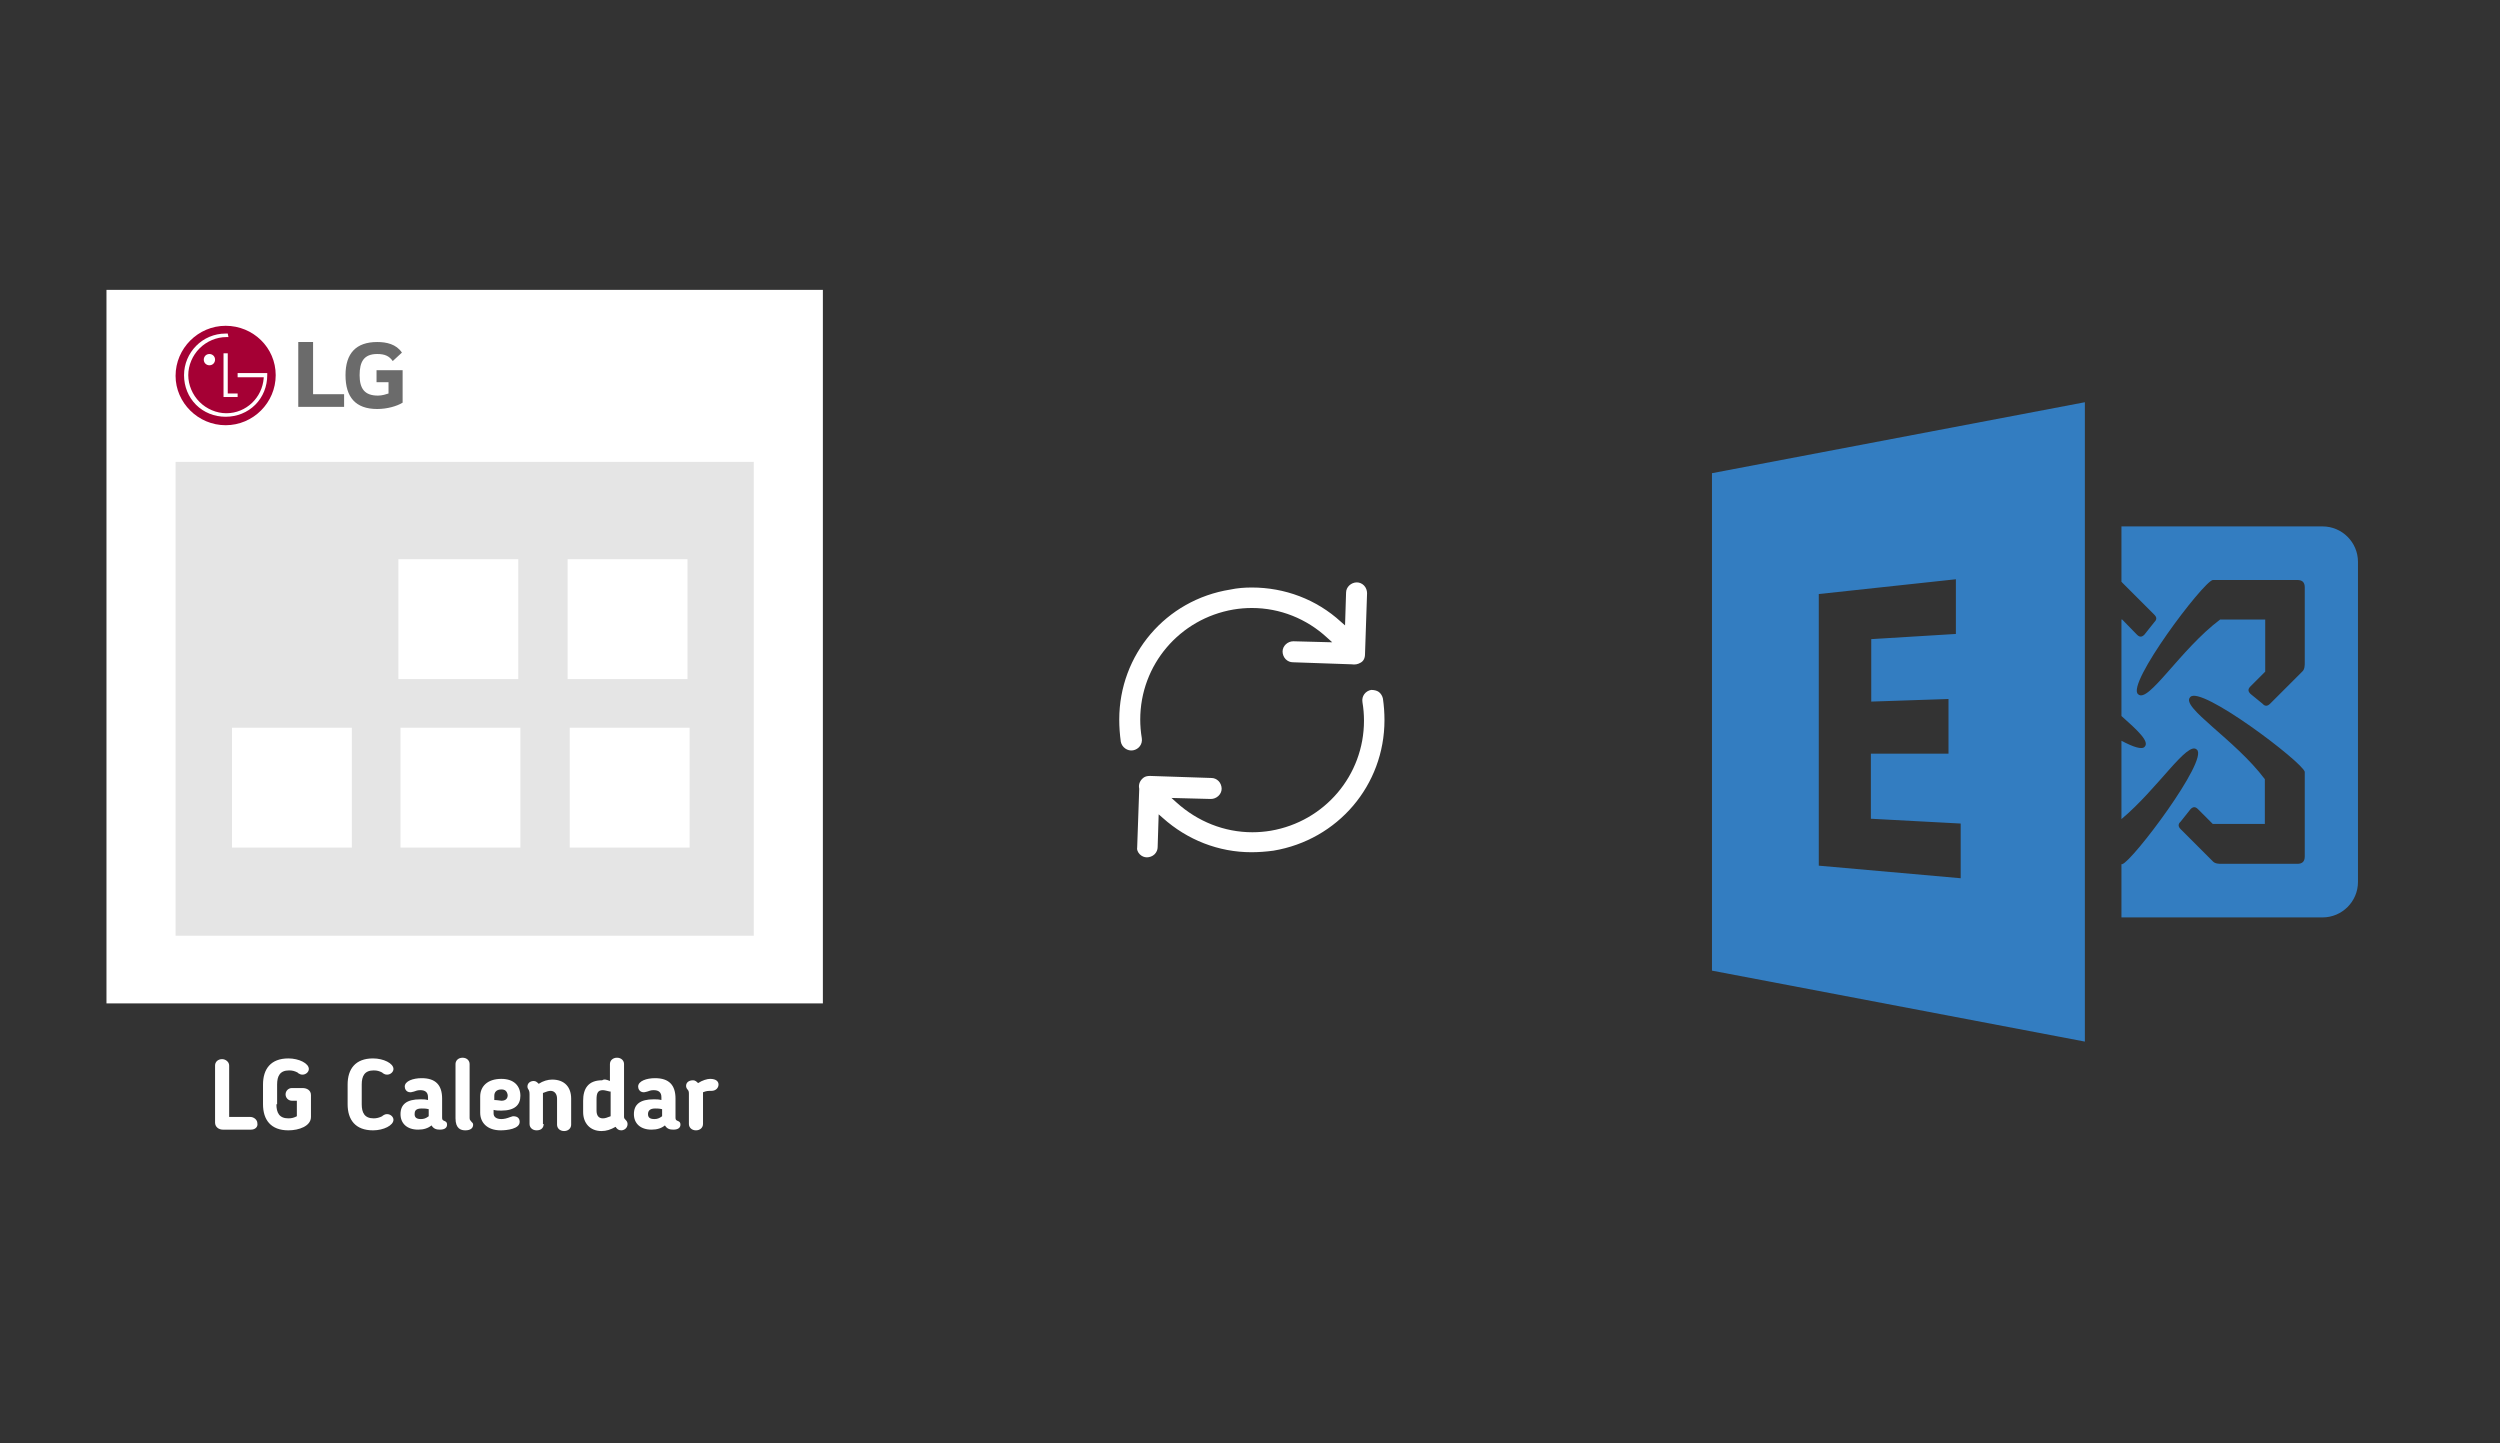 ﻿<?xml version="1.0" encoding="utf-8"?>
<!DOCTYPE svg PUBLIC "-//W3C//DTD SVG 1.1//EN" "http://www.w3.org/Graphics/SVG/1.1/DTD/svg11.dtd">
<svg x="0" y="0" width="672" height="388" xml="http://www.w3.org/XML/1998/namespace" xmlns="http://www.w3.org/2000/svg" xmlns:xlink="http://www.w3.org/1999/xlink" xmlns:xml="http://www.w3.org/XML/1998/namespace" version="1.1">
  <rect width="100%" height="100%" fill="#333333" stroke="none"/>
  <svg x="422" y="66" width="250" height="256" viewBox="0, 0, 249.8, 257.7" xml:space="preserve" id="Layer_1" enable-background="new 0 0 249.8 257.7" xmlns="http://www.w3.org/2000/svg" xmlns:xlink="http://www.w3.org/1999/xlink" xmlns:xml="http://www.w3.org/XML/1998/namespace" version="1.1">
    <path d="M37.5 61.6 L37.5 196.2 L138.4 215.4 L138.4 42.4 L37.5 61.6 z M104.8 171.2 L66.4 167.8 L66.4 94.3 L103.5 90.3 L103.5 105.1 L80.6 106.5 L80.6 123.4 L101.5 122.7 L101.5 137.5 L80.5 137.5 L80.5 155.1 L104.8 156.4 L104.8 171.2 z M202.7 76 L148.3 76 L148.3 91 C148.4 91.1 148.5 91.1 148.5 91.2 L157.2 99.9 C157.9 100.6 157.9 101.2 157.2 101.9 L154.5 105.3 C153.8 106 153.2 106 152.5 105.3 L148.5 101.2 L148.3 101.2 L148.3 127.3 C152.8 131.3 155.9 134.2 154.6 135.6 C153.9 136.5 151.5 135.7 148.3 134 L148.3 155.2 C158.2 146.9 166.2 133.9 168.7 136.4 C172 139.1 151.2 166.7 148.5 167.4 L148.3 167.4 L148.3 181.8 L202.7 181.8 C208 181.8 212.3 177.5 212.3 172.2 L212.3 85.6 C212.3 80.3 208 76 202.7 76 z M197.9 165.3 C197.9 166.7 197.2 167.3 195.9 167.3 L187.2 167.3 L175.4 167.3 C174.7 167.3 173.6 167.3 173 166.6 L164.3 157.9 C163.6 157.2 163.6 156.5 164.3 155.9 L167 152.5 C167.7 151.8 168.3 151.8 169 152.5 L173 156.5 L187.1 156.5 L187.1 144.4 C179 133.6 164.2 124.9 166.9 122.2 C169.6 118.8 197.2 139.7 197.9 142.4 L197.9 165.3 z M197.9 101.2 L197.9 112.9 C197.9 113.6 197.9 114.7 197.2 115.3 L188.5 124 C187.8 124.7 187.1 124.7 186.5 124 L183.2 121.3 C182.5 120.6 182.5 120 183.2 119.3 L187.2 115.3 L187.2 101.2 L175 101.2 C164.2 109.3 155.5 124.1 152.8 121.4 C149.5 118.7 170.3 91.1 173 90.5 L195.9 90.5 C197.3 90.5 197.9 91.2 197.9 92.5 L197.9 101.2 z" id="surface1_35_" style="fill:#337DC1;" />
  </svg>
  <svg x="250" y="107" width="173" height="173" viewBox="0, 0, 68, 125.7" xml:space="preserve" id="Layer_1#1" enable-background="new 0 0 68 125.7" xmlns="http://www.w3.org/2000/svg" xmlns:xlink="http://www.w3.org/1999/xlink" xmlns:xml="http://www.w3.org/XML/1998/namespace" version="1.1">
    <style type="text/css">
	.st0{fill:#4885ED;}
	.st1{fill:#E5E5E5;}
	.st2{fill:#FFFFFF;}
	.st3{fill:#594165;}
	.st4{fill:#FBBB00;}
	.st5{fill:#518EF8;}
	.st6{fill:#28B446;}
	.st7{fill:#F14336;}
	.st8{fill:#FFA000;}
	.st9{fill:#FFCA28;}
	.st10{fill:#F7F7F7;}
	.st11{fill-rule:evenodd;clip-rule:evenodd;}
	.st12{fill-rule:evenodd;clip-rule:evenodd;fill:#3FBDCF;}
	.st13{fill-rule:evenodd;clip-rule:evenodd;fill:#FFFFFF;}
	.st14{opacity:0.9;fill:#FFFFFF;}
	.st15{fill:#F7F7F7;stroke:#594165;stroke-width:4;stroke-miterlimit:10;}
	.st16{fill:#E0412F;}
	.st17{fill-rule:evenodd;clip-rule:evenodd;fill:#606161;}
	.st18{fill:none;stroke:#58ABF4;stroke-width:0.25;stroke-miterlimit:10;}
	.st19{fill:#036EB1;}
	.st20{fill:#A4C639;}
	.st21{fill:none;stroke:#E0412F;stroke-miterlimit:10;}
	.st22{fill:#046DB2;}
	.st23{fill-rule:evenodd;clip-rule:evenodd;fill:#528FF5;}
	.st24{fill-rule:evenodd;clip-rule:evenodd;fill:#417BE6;}
	.st25{fill-rule:evenodd;clip-rule:evenodd;fill:#4881E8;}
	.st26{fill-rule:evenodd;clip-rule:evenodd;fill:#FBC013;}
	.st27{fill:#DF871E;}
	.st28{fill:#B6B6B6;}
	.st29{fill:#8C5BA4;}
	.st30{fill:#8DC652;}
	.st31{fill:#497FC1;}
	.st32{fill:#919191;}
	.st33{fill-rule:evenodd;clip-rule:evenodd;fill:#8E8E8E;}
	.st34{fill:#8E8E8E;}
	.st35{fill:#EB3D01;}
	.st36{fill:#F57F20;}
	.st37{fill:#ED7E01;}
	.st38{fill-rule:evenodd;clip-rule:evenodd;fill:#046DB2;}
	.st39{fill:#E0E2E2;}
	.st40{fill:#47D86F;}
	.st41{fill:#4FC9F8;}
	.st42{fill:#FF9327;}
	.st43{fill:#C9C8C4;}
	.st44{fill:#9A9A9A;}
	.st45{fill:#F2F2F2;}
	.st46{fill:#D32E2A;}
	.st47{fill:#A3C53A;}
	.st48{fill:#D6D8D7;}
	.st49{fill:#3A5BBC;}
	.st50{fill:url(#SVGID_43_);}
	.st51{fill:url(#SVGID_44_);}
	.st52{fill:url(#SVGID_45_);}
	.st53{fill:url(#SVGID_46_);}
	.st54{fill:#FFE168;}
	.st55{fill:#006699;}
	.st56{fill:#F4AE01;}
	.st57{fill:#DD191F;}
	.st58{fill:#323232;}
	.st59{fill:#CDCCCA;}
	.st60{fill:#5199F0;}
	.st61{fill:#791BCC;}
	.st62{fill:#C71D2E;}
	.st63{fill:#32DAC4;}
	.st64{fill:#3C5A99;}
	.st65{fill:#FCB714;}
	.st66{fill:#F06415;}
	.st67{fill:#BDCF31;}
	.st68{fill:#00A1E0;}
	.st69{fill:#00A1E3;}
	.st70{fill:#7AAD3E;}
	.st71{fill:#A50034;}
	.st72{fill:#6B6B6B;}
	.st73{fill:#005DAA;}
	.st74{fill:#EB0028;}
	.st75{fill:#888B8D;}
	.st76{fill:#0C4DA2;}
	.st77{fill:#00BFFF;}
	.st78{fill-rule:evenodd;clip-rule:evenodd;fill:#E81123;}
	.st79{fill:#FF6700;}
	.st80{fill:#00BFFE;}
	.st81{fill:#C4C4C4;}
	.st82{fill:url(#SVGID_47_);}
	.st83{fill:url(#SVGID_48_);}
	.st84{fill:url(#SVGID_49_);}
	.st85{fill:url(#SVGID_50_);}
	.st86{fill:#E5E5E5;stroke:#8E8E8E;stroke-width:2;stroke-miterlimit:10;}
	.st87{fill-rule:evenodd;clip-rule:evenodd;fill:#594165;}
	.st88{fill-rule:evenodd;clip-rule:evenodd;fill:#D4D4D4;}
	.st89{fill-rule:evenodd;clip-rule:evenodd;fill:#3669D6;}
	.st90{fill-rule:evenodd;clip-rule:evenodd;fill:#3A81F4;}
	.st91{fill-rule:evenodd;clip-rule:evenodd;fill:#FAFAFA;}
	.st92{fill-rule:evenodd;clip-rule:evenodd;fill:#E0E0E0;}
	.st93{fill:url(#SVGID_59_);}
	.st94{opacity:0.2;fill:#56C7DA;enable-background:new    ;}
	.st95{fill:url(#SVGID_60_);}
	.st96{fill:url(#SVGID_61_);}
	.st97{fill:url(#SVGID_62_);}
	.st98{fill:url(#SVGID_63_);}
	.st99{fill:url(#SVGID_64_);}
	.st100{fill:#FCFCFC;enable-background:new    ;}
	.st101{enable-background:new    ;}
	.st102{fill:#5A5A5A;}
	.st103{fill:#D8D8D8;enable-background:new    ;}
	.st104{fill:#E9574E;}
	.st105{fill:none;stroke:#D8D8D8;stroke-width:0.75;stroke-miterlimit:10;enable-background:new    ;}
	.st106{fill:#E9574E;stroke:#E9574E;stroke-width:0.75;stroke-miterlimit:10;enable-background:new    ;}
	.st107{fill:#E0E0E0;}
	.st108{fill:#537ABD;}
	.st109{fill:#2EB672;}
	.st110{fill:#FED14B;}
	.st111{fill:#28CD7E;}
	.st112{fill:#CECECE;}
	.st113{fill-rule:evenodd;clip-rule:evenodd;fill:#FF9D17;}
	.st114{fill:#FFFFFF;stroke:#FFFFFF;stroke-miterlimit:10;}
	.st115{fill:#249FBD;}
	.st116{fill:#D62C5D;}
	.st117{fill:#FFB62B;}
	.st118{fill:#2F63AD;}
	.st119{fill:#4C368B;}
	.st120{fill:none;stroke:#4885ED;stroke-width:7.8;stroke-miterlimit:10;}
	.st121{fill:none;stroke:#FFFFFF;stroke-width:7.8;stroke-miterlimit:10;}
	.st122{fill:#594165;stroke:#FFFFFF;stroke-width:0.5;stroke-miterlimit:10;}
	.st123{fill-rule:evenodd;clip-rule:evenodd;fill:#2F63AD;}
	.st124{fill:none;stroke:#594165;stroke-width:4;stroke-linecap:round;stroke-miterlimit:10;}
	.st125{fill:none;stroke:#594165;stroke-width:4;stroke-linecap:round;stroke-miterlimit:10;stroke-dasharray:4.843,11.624;}
	.st126{fill:none;stroke:#594165;stroke-width:4;stroke-linecap:round;stroke-miterlimit:10;stroke-dasharray:4.825,11.58;}
	.st127{fill:#D8D8D8;}
	.st128{fill:#EDEDED;}
	.st129{fill:url(#SVGID_65_);}
	.st130{fill:url(#SVGID_66_);}
	.st131{fill:url(#SVGID_67_);}
	.st132{fill:url(#SVGID_68_);}
	.st133{fill:url(#SVGID_69_);}
	.st134{fill:url(#SVGID_70_);}
	.st135{fill:url(#SVGID_71_);}
	.st136{fill:url(#SVGID_72_);}
	.st137{fill:url(#SVGID_73_);}
	.st138{fill:url(#SVGID_74_);}
	.st139{fill:url(#SVGID_75_);}
	.st140{fill:url(#SVGID_76_);}
	.st141{fill:#F6961C;}
	.st142{fill-rule:evenodd;clip-rule:evenodd;fill:#4885ED;}
	.st143{opacity:0.5;}
	.st144{fill-rule:evenodd;clip-rule:evenodd;fill:#FFB62B;}
	.st145{fill:url(#SVGID_77_);}
	.st146{fill:url(#SVGID_78_);}
	.st147{fill:url(#SVGID_79_);}
	.st148{fill:url(#SVGID_80_);}
	.st149{fill:url(#SVGID_81_);}
	.st150{fill:url(#SVGID_82_);}
	.st151{fill:url(#SVGID_83_);}
	.st152{fill:url(#SVGID_84_);}
	.st153{fill:url(#SVGID_85_);}
	.st154{fill:url(#SVGID_86_);}
	.st155{fill:url(#SVGID_87_);}
	.st156{fill:url(#SVGID_88_);}
</style>
    <g>
      <path d="M56.1 50 L56.1 50 L56.5 38.1 C56.5 37.6 56.3 37 55.9 36.6 C55.5 36.2 55 36 54.5 36 C53.4 36 52.4 36.9 52.4 38 L52.2 44.4 L51.4 43.7 C46.6 39.3 40.4 37 34 37 C34 37 34 37 34 37 C32.6 37 31.2 37.1 29.8 37.4 C17.2 39.4 8.1 50.1 8.1 62.8 C8.1 64.2 8.2 65.6 8.4 67.1 C8.6 68.2 9.7 69 10.8 68.8 C11.9 68.6 12.7 67.6 12.5 66.4 C12.3 65.2 12.2 64 12.2 62.8 C12.2 52.1 19.9 43.1 30.4 41.3 C31.6 41.1 32.8 41 34 41 C34 41 34 41 34 41 C39.5 41 44.7 43.1 48.7 46.8 L49.7 47.7 L42.1 47.5 C41 47.5 40 48.4 40 49.5 C40 50 40.2 50.6 40.6 51 C41 51.4 41.5 51.6 42 51.6 L53.5 52 C54.1 52.1 54.7 52 55.2 51.7 C55.8 51.4 56.1 50.8 56.1 50 z" class="st2" style="fill:white;" />
      <path d="M12.1 89.1 C12.5 89.5 13 89.7 13.5 89.7 C14 89.7 14.6 89.5 15 89.1 C15.4 88.7 15.6 88.2 15.6 87.7 L15.8 81.3 L16.6 82 C21.4 86.3 27.5 88.7 33.9 88.7 C35.3 88.7 36.7 88.6 38.2 88.4 C50.8 86.3 59.9 75.6 59.9 62.9 C59.9 61.5 59.8 60.1 59.6 58.7 C59.5 58.2 59.2 57.7 58.8 57.4 C58.4 57.1 57.8 57 57.3 57 C56.2 57.2 55.4 58.2 55.6 59.4 C55.8 60.6 55.9 61.8 55.9 63 C55.9 73.7 48.2 82.7 37.7 84.5 C36.5 84.7 35.3 84.8 34.1 84.8 C34.1 84.8 34.1 84.8 34.1 84.8 C28.6 84.8 23.4 82.7 19.3 79 L18.3 78.1 L26 78.3 C27.1 78.3 28.1 77.4 28.1 76.3 C28.1 75.8 27.9 75.2 27.5 74.8 C27.1 74.4 26.6 74.2 26.1 74.2 L14.1 73.8 L14.1 73.8 C14.1 73.8 14.1 73.8 14.1 73.8 C13.6 73.8 13.2 73.9 12.9 74.1 C12.2 74.6 11.8 75.4 12 76.3 L12 76.4 L11.6 87.8 C11.5 88.1 11.7 88.7 12.1 89.1 z" class="st2" style="fill:white;" />
    </g>
  </svg>
  <svg x="0" y="66" width="250" height="256" viewBox="0, 0, 131.9, 125.7" xml:space="preserve" id="Layer_1#2" enable-background="new 0 0 131.9 125.7" xmlns="http://www.w3.org/2000/svg" xmlns:xlink="http://www.w3.org/1999/xlink" xmlns:xml="http://www.w3.org/XML/1998/namespace" version="1.1">
    <g>
      <rect x="17.5" y="9.5" width="95.1" height="89.9" style="fill:#E5E5E5;" />
      <path d="M15.1 1.6 C15.1 35.4 15.1 69.2 15.1 102.8 C49.1 102.8 83 102.8 116.7 102.8 C116.7 69 116.7 35.4 116.7 1.6 C82.8 1.6 49 1.6 15.1 1.6 z M106.9 93.2 C79.6 93.2 52.3 93.2 24.9 93.2 C24.9 70.9 24.9 48.6 24.9 26 C52.1 26 79.4 26 106.9 26 C106.9 48.2 106.9 70.6 106.9 93.2 z" style="fill:white;" />
      <rect x="56.5" y="39.8" width="17" height="17" style="fill:white;" />
      <rect x="80.5" y="39.8" width="17" height="17" style="fill:white;" />
      <rect x="32.9" y="63.7" width="17" height="17" style="fill:white;" />
      <rect x="56.8" y="63.7" width="17" height="17" style="fill:white;" />
      <rect x="80.8" y="63.7" width="17" height="17" style="fill:white;" />
      <g>
        <path d="M35.6 120.7 L31.6 120.7 C31 120.7 30.5 120.3 30.5 119.7 L30.5 111.6 C30.5 111.1 30.9 110.7 31.5 110.7 C32 110.7 32.5 111.1 32.5 111.6 L32.5 118.9 L35.5 118.9 C36 118.9 36.5 119.3 36.5 119.8 C36.6 120.3 36.2 120.7 35.6 120.7 z" style="fill:white;" />
        <path d="M39.2 117.1 C39.2 118.3 39.6 119.1 40.9 119.1 C41.4 119.1 41.7 119 42.1 118.8 L42.1 116.6 L41.4 116.6 C40.9 116.6 40.5 116.2 40.5 115.7 C40.5 115.2 40.9 114.8 41.4 114.8 L42.9 114.8 C43.5 114.8 44.1 115.1 44.1 115.8 L44.1 118.9 C44.1 120.2 42.4 120.8 40.9 120.8 C38.4 120.8 37.3 119.3 37.3 117.1 L37.3 114.3 C37.3 112.1 38.4 110.6 40.9 110.6 C42.4 110.6 43.8 111.3 43.8 112.1 C43.8 112.5 43.4 112.9 42.9 112.9 C42.6 112.9 42.5 112.8 42.3 112.7 L42.2 112.6 C41.8 112.4 41.5 112.3 41 112.3 C39.7 112.3 39.3 113.1 39.3 114.3 L39.3 117.1 z" style="fill:white;" />
        <path d="M51.3 117.1 C51.3 118.3 51.7 119.1 53 119.1 C53.4 119.1 53.8 119 54.2 118.8 L54.3 118.7 C54.5 118.6 54.6 118.5 54.9 118.5 C55.4 118.5 55.8 118.9 55.8 119.3 C55.8 120.1 54.4 120.8 52.9 120.8 C50.4 120.8 49.3 119.3 49.3 117.1 L49.3 114.3 C49.3 112.1 50.4 110.6 52.9 110.6 C54.4 110.6 55.8 111.3 55.8 112.1 C55.8 112.5 55.4 112.9 54.9 112.9 C54.6 112.9 54.5 112.8 54.3 112.7 L54.2 112.6 C53.8 112.4 53.5 112.3 53 112.3 C51.7 112.3 51.3 113.1 51.3 114.3 L51.3 117.1 z" style="fill:white;" />
        <path d="M62.7 119 C62.7 119.4 62.9 119.4 63.1 119.5 C63.3 119.6 63.4 119.7 63.4 120 C63.4 120.4 63.1 120.7 62.4 120.7 C61.9 120.7 61.5 120.6 61.2 120.1 C60.7 120.5 60.1 120.7 59.3 120.7 C57.7 120.7 56.8 119.8 56.8 118.5 L56.8 118.5 C56.8 117.1 57.7 116.4 59.6 116.4 C60 116.4 60.3 116.4 60.7 116.5 L60.7 116.1 C60.7 115.4 60.3 115.1 59.6 115.1 C59.2 115.1 59 115.2 58.7 115.3 C58.6 115.3 58.4 115.4 58.2 115.4 C57.6 115.4 57.4 114.9 57.4 114.6 C57.4 113.8 58.6 113.4 59.8 113.4 C61.8 113.4 62.7 114.4 62.7 116.3 L62.7 119 z M58.8 118.5 L58.8 118.5 C58.8 119 59.1 119.2 59.7 119.2 C60.1 119.2 60.4 119.1 60.8 118.8 L60.8 117.8 C60.4 117.7 60.1 117.7 59.8 117.7 C58.9 117.7 58.8 118.1 58.8 118.5 z" style="fill:white;" />
        <path d="M64.6 119.1 L64.6 111.4 C64.6 110.9 65 110.5 65.6 110.5 C66.2 110.5 66.6 110.9 66.6 111.4 L66.6 118.9 C66.6 119.2 66.6 119.3 66.8 119.5 C66.9 119.7 67.1 119.7 67.1 120 C67.1 120.5 66.7 120.8 66 120.8 C65.4 120.8 64.6 120.6 64.6 119.1 z" style="fill:white;" />
        <path d="M70 117.9 L70 118.4 C70 118.9 70.4 119.2 71.1 119.2 C71.5 119.2 71.9 119.1 72.4 118.9 C72.5 118.9 72.6 118.8 72.8 118.8 C73.5 118.8 73.7 119.2 73.7 119.6 C73.7 120.6 71.9 120.8 71 120.8 C69.1 120.8 68.1 119.7 68.1 118.3 L68.1 116 C68.1 114.6 69.1 113.5 71.1 113.5 C72.9 113.5 73.8 114.5 73.8 115.9 C73.8 117.2 73 118 71.1 118 C70.7 118 70.4 118 70 117.9 z M71.1 115 C70.4 115 70.1 115.4 70.1 115.9 L70.1 116.5 C70.5 116.5 71 116.6 71.1 116.6 C71.6 116.6 72 116.4 72 115.8 C71.9 115.2 71.6 115 71.1 115 z" style="fill:white;" />
        <path d="M77.1 119.9 C77.1 120.4 76.8 120.8 76.1 120.8 C75.5 120.8 75.1 120.4 75.1 119.9 L75.1 115.7 C75.1 115.2 75 115.2 75 115.1 C74.8 114.8 74.8 114.7 74.8 114.6 C74.8 114.1 75.2 113.8 75.7 113.8 C76 113.8 76.2 114 76.4 114.2 C77 113.8 77.7 113.6 78.3 113.6 C80.1 113.6 81 114.7 81 116.3 L81 120 C81 120.5 80.6 120.9 80 120.9 C79.4 120.9 79 120.5 79 120 L79 116.3 C79 115.6 78.6 115.2 78.1 115.2 C77.8 115.2 77.5 115.3 77 115.5 C77 115.6 77 115.7 77 115.8 L77 119.9 z" style="fill:white;" />
        <path d="M86.5 113.8 L86.5 111.4 C86.5 110.9 86.9 110.5 87.5 110.5 C88.1 110.5 88.5 110.9 88.5 111.4 L88.5 118.9 C88.5 119.1 88.6 119.2 88.8 119.4 C88.9 119.5 89 119.7 89 119.9 C89 120.5 88.5 120.8 88.1 120.8 C87.7 120.8 87.5 120.6 87.3 120.3 C86.6 120.7 86 120.9 85.3 120.9 C83.7 120.9 82.7 119.8 82.7 118.2 L82.7 116.6 C82.7 114.9 83.4 113.7 85.4 113.7 C85.7 113.5 86 113.6 86.5 113.8 z M86.5 115.3 C86.1 115.2 85.7 115.1 85.5 115.1 C84.8 115.1 84.6 115.5 84.6 116.4 L84.6 118 C84.6 118.7 84.9 119.1 85.5 119.1 C85.8 119.1 86.1 119 86.6 118.8 C86.6 118.7 86.6 118.6 86.6 118.5 L86.6 115.3 z" style="fill:white;" />
        <path d="M95.8 119 C95.8 119.4 96 119.4 96.2 119.5 C96.4 119.6 96.5 119.7 96.5 120 C96.5 120.4 96.2 120.7 95.5 120.7 C95 120.7 94.6 120.6 94.3 120.1 C93.8 120.5 93.2 120.7 92.4 120.7 C90.8 120.7 89.9 119.8 89.9 118.5 L89.9 118.5 C89.9 117.1 90.8 116.4 92.7 116.4 C93.1 116.4 93.4 116.4 93.8 116.5 L93.8 116.1 C93.8 115.4 93.4 115.1 92.7 115.1 C92.3 115.1 92.1 115.2 91.8 115.3 C91.7 115.3 91.5 115.4 91.3 115.4 C90.7 115.4 90.5 114.9 90.5 114.6 C90.5 113.8 91.7 113.4 92.9 113.4 C94.9 113.4 95.8 114.4 95.8 116.3 L95.8 119 z M91.9 118.5 L91.9 118.5 C91.9 119 92.2 119.2 92.8 119.2 C93.2 119.2 93.5 119.1 93.9 118.8 L93.9 117.8 C93.5 117.7 93.2 117.7 92.9 117.7 C92.1 117.7 91.9 118.1 91.9 118.5 z" style="fill:white;" />
        <path d="M99.7 115.4 C99.7 115.5 99.7 115.6 99.7 115.7 L99.7 119.9 C99.7 120.4 99.3 120.8 98.7 120.8 C98.1 120.8 97.7 120.4 97.7 119.9 L97.7 115.7 C97.7 115.4 97.7 115.2 97.5 115 C97.4 114.9 97.3 114.7 97.3 114.5 C97.3 114 97.7 113.7 98.3 113.7 C98.6 113.7 98.8 113.9 99 114.1 C99.6 113.7 100.3 113.5 100.7 113.5 C101.6 113.5 101.9 113.9 101.9 114.3 C101.9 114.8 101.5 115.2 100.9 115.2 C100.4 115.2 100.2 115.2 99.7 115.4 z" style="fill:white;" />
      </g>
      <g>
        <path d="M32 20.8 C35.9 20.8 39.1 17.6 39.1 13.7 C39.1 9.8 35.9 6.7 32 6.7 C28.1 6.7 24.9 9.9 24.9 13.8 C24.9 17.6 28.1 20.8 32 20.8" style="fill:#A50034;" />
        <polygon points="31.7,10.6 31.7,16.8 33.7,16.8 33.7,16.3 32.3,16.3 32.3,10.6" style="fill:white;" />
        <path d="M29.7 12.3 C30.2 12.3 30.5 11.9 30.5 11.5 C30.5 11 30.1 10.7 29.7 10.7 C29.2 10.7 28.9 11.1 28.9 11.5 C28.9 12 29.3 12.3 29.7 12.3" style="fill:white;" />
        <path d="M32.3 7.8 C32.2 7.8 32.1 7.8 32 7.8 C28.7 7.8 26.1 10.5 26.1 13.7 C26.1 15.3 26.7 16.8 27.8 17.9 C28.9 19 30.4 19.6 32 19.6 C33.6 19.6 35.1 19 36.2 17.9 C37.3 16.8 37.9 15.3 37.9 13.7 L37.9 13.4 L37.7 13.4 L33.7 13.4 L33.7 14 L37.4 14 C37.4 14 37.4 14.1 37.4 14.1 C37.2 16.9 34.9 19.1 32.1 19.1 C30.7 19.1 29.3 18.5 28.3 17.5 C27.3 16.5 26.7 15.1 26.7 13.7 C26.7 12.3 27.3 10.9 28.3 9.9 C29.3 8.9 30.7 8.3 32.1 8.3 C32.2 8.3 32.3 8.3 32.4 8.3 L32.3 7.8 L32.3 7.8 z" style="fill:white;" />
        <path d="M44.4 9 L42.3 9 L42.3 18.2 L48.8 18.2 L48.8 16.4 L44.4 16.4 L44.4 9 z M53.4 14.7 L55.1 14.7 L55.1 16.3 C54.8 16.4 54.2 16.6 53.6 16.6 C51.7 16.6 51 15.6 51 13.7 C51 11.8 51.6 10.7 53.5 10.7 C54.6 10.7 55.2 11 55.7 11.7 L57 10.5 C56.2 9.3 54.8 9 53.5 9 C50.5 9 49 10.6 49 13.7 C49 16.8 50.4 18.5 53.5 18.5 C54.9 18.5 56.3 18.1 57.1 17.6 L57.1 13 L53.4 13 L53.4 14.7 L53.4 14.7 z" style="fill:#6B6B6B;" />
      </g>
    </g>
  </svg>
</svg>
